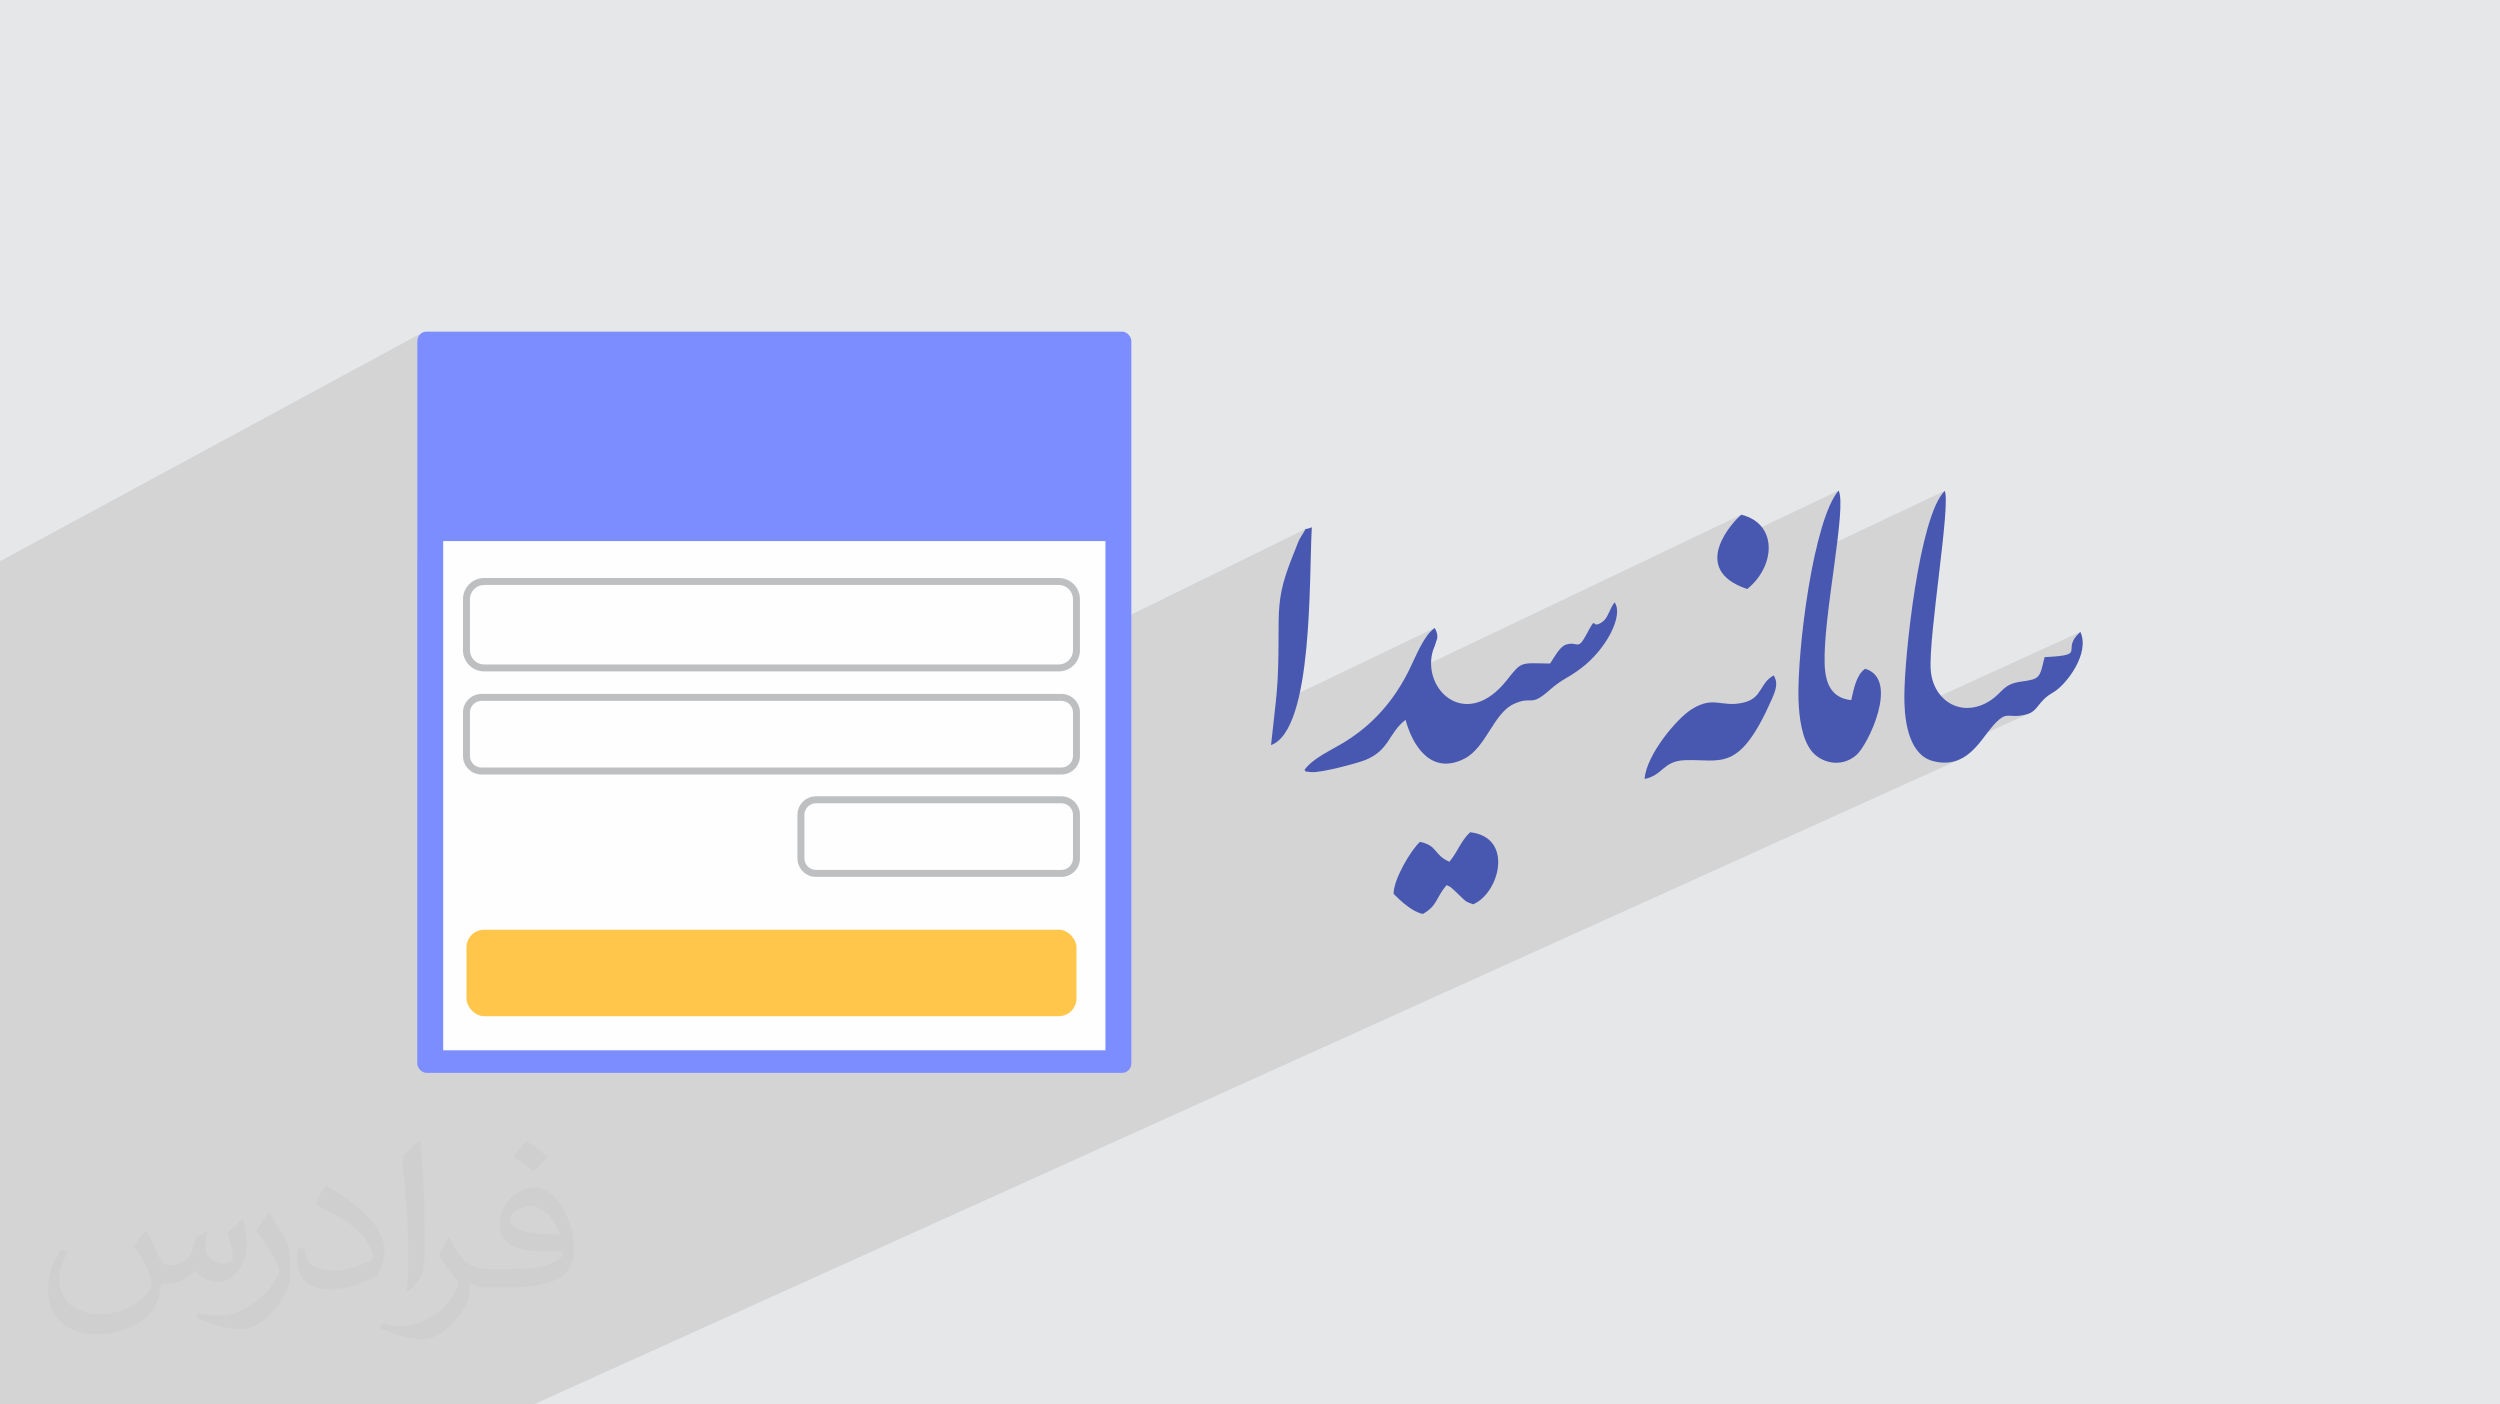 <?xml version="1.0" encoding="UTF-8"?>
<!DOCTYPE svg PUBLIC "-//W3C//DTD SVG 1.1//EN" "http://www.w3.org/Graphics/SVG/1.1/DTD/svg11.dtd">
<!-- Creator: CorelDRAW -->
<svg xmlns="http://www.w3.org/2000/svg" xml:space="preserve" width="94.192mm" height="52.917mm" version="1.1" style="shape-rendering:geometricPrecision; text-rendering:geometricPrecision; image-rendering:optimizeQuality; fill-rule:evenodd; clip-rule:evenodd"
viewBox="0 0 9419.16 5291.66"
 xmlns:xlink="http://www.w3.org/1999/xlink"
 xmlns:xodm="http://www.corel.com/coreldraw/odm/2003">
 <defs>
  <style type="text/css">
   <![CDATA[
    .fil5 {fill:#FEFEFE}
    .fil3 {fill:#4858B0}
    .fil4 {fill:#7C8DFF}
    .fil0 {fill:#E6E7E8}
    .fil6 {fill:#FFC64B}
    .fil7 {fill:#BDBFC1;fill-rule:nonzero}
    .fil2 {fill:#373435;fill-opacity:0.031}
    .fil1 {fill:#373435;fill-opacity:0.102}
   ]]>
  </style>
 </defs>
 <g id="Layer_x0020_1">
  <polygon class="fil0" points="-0,0 9419.16,0 9419.16,5291.66 -0,5291.66 "/>
  <polygon class="fil1" points="1356.99,5291.66 1332.98,5291.66 1321.23,5291.66 1260.86,5291.66 1257.17,5291.66 1213.93,5291.66 1206.53,5291.66 1197.69,5291.66 1093.9,5291.66 1086.79,5291.66 1085.89,5291.66 1080,5291.66 1061.31,5291.66 1032.68,5291.66 1025.1,5291.66 1023.5,5291.66 884.39,5291.66 867.85,5291.66 847.67,5291.66 783.69,5291.66 767.47,5291.66 736.15,5291.66 733.13,5291.66 326.9,5291.66 144,5291.66 100.92,5291.66 66.18,5291.66 31.48,5291.66 1.49,5291.66 1.03,5291.66 -0,5291.66 -0,5278.12 -0,5261.29 -0,5248.14 -0,5246.39 -0,5242.25 -0,5228.33 -0,5223.7 -0,5223.03 -0,5220.99 -0,5220.42 -0,5206.66 -0,5205.98 -0,5204.66 -0,5199.9 -0,5197.74 -0,5194.6 -0,5179.98 -0,5177.43 -0,5158.93 -0,5154.69 -0,5141.47 -0,5089.32 -0,5068.59 -0,5059.14 -0,5004.02 -0,4970.06 -0,4957.43 -0,4944.67 -0,4852 -0,4845.04 -0,4825.25 -0,4822.79 -0,4800.15 -0,4788.97 -0,4747.37 -0,4734.17 -0,4691.71 -0,4649.47 -0,4615.43 -0,4589.82 -0,4537.84 -0,4530.66 -0,4528.94 -0,4524.4 -0,4500.94 -0,4497.04 -0,4491.48 -0,4483.27 -0,4464.63 -0,4461.7 -0,4459.77 -0,4434.06 -0,4427.67 -0,4409.76 -0,4392.29 -0,4257.13 -0,4215.23 -0,4183.52 -0,4111.99 -0,3832.28 -0,3788.58 -0,3731.05 -0,3573.11 -0,3565.39 -0,3560.31 -0,3535.66 -0,3531.97 -0,3463.49 -0,3413.17 -0,3347.31 -0,3161.86 -0,3150.16 -0,3143.68 -0,3119.35 -0,3115.29 -0,2913.43 -0,2114.6 1593.22,1252.24 1587.38,1255.43 1582.28,1259.63 1578.07,1264.73 1574.89,1270.57 1572.88,1277.02 1572.18,1283.93 1572.18,2089.78 1669.78,2038.65 4164.95,2038.65 4164.95,2363.41 4918.79,1993.03 4917.63,1994.64 4915.45,1998.95 4910.79,2007.29 4902.18,2021.01 4898.71,2026.68 4895.62,2032.46 4892.84,2038.3 4890.31,2044.16 4887.98,2049.97 4885.79,2055.69 4883.67,2061.26 4881.56,2066.65 4877.23,2077.42 4872.75,2088.64 4868.17,2100.27 4863.53,2112.26 4858.88,2124.55 4854.27,2137.09 4849.75,2149.84 4845.37,2162.75 4840.33,2178.66 4835.92,2194.02 4832.11,2208.91 4828.84,2223.42 4826.08,2237.65 4823.79,2251.68 4821.91,2265.62 4820.42,2279.54 4819.26,2293.54 4818.39,2307.72 4817.77,2322.15 4817.36,2336.95 4817.12,2352.18 4817,2367.96 4816.95,2384.36 4816.95,2401.48 4816.93,2418.75 4816.86,2435.11 4816.75,2450.64 4816.59,2465.39 4816.38,2479.42 4816.12,2492.79 4815.81,2505.57 4815.45,2517.8 4815.04,2529.56 4814.57,2540.9 4814.05,2551.89 4813.48,2562.58 4812.84,2573.04 4812.15,2583.32 4811.41,2593.48 4810.6,2603.59 4809.73,2613.71 4808.81,2623.89 4807.82,2634.2 4806.76,2644.7 4805.85,2653.46 5405.6,2365.93 5398.05,2371.64 5390.8,2378.36 5383.81,2386.01 5377.07,2394.48 5370.56,2403.68 5364.25,2413.51 5358.14,2423.89 5352.19,2434.72 5346.38,2445.9 5340.71,2457.33 5335.13,2468.94 5329.65,2480.61 5324.23,2492.26 5318.85,2503.79 5313.5,2515.1 5308.15,2526.11 5300.96,2540.09 6560.71,1939.2 6554.11,1944.89 6544.82,1954.02 6533.66,1966.19 6521.42,1981.01 6508.9,1998.08 6496.92,2016.99 6486.27,2037.34 6477.76,2058.73 6476.84,2062.35 6927.24,1848.23 6918.41,1859.67 6909.78,1873.23 6901.37,1888.78 6893.17,1906.2 6885.19,1925.36 6877.45,1946.13 6869.93,1968.38 6862.66,1991.99 6855.64,2016.83 6848.87,2042.78 6842.36,2069.7 6840.22,2079.21 7327.09,1849.5 7318.21,1859.46 7309.57,1871.85 7301.17,1886.51 7293.01,1903.29 7285.09,1922.04 7277.42,1942.6 7270,1964.84 7262.83,1988.6 7255.93,2013.73 7249.28,2040.07 7242.89,2067.49 7236.77,2095.82 7230.92,2124.92 7225.34,2154.63 7220.04,2184.81 7215.01,2215.31 7210.26,2245.98 7205.8,2276.66 7201.63,2307.21 7197.74,2337.47 7194.15,2367.29 7190.85,2396.53 7187.85,2425.04 7185.16,2452.65 7182.77,2479.23 7180.69,2504.63 7178.91,2528.68 7177.46,2551.25 7176.32,2572.18 7175.5,2591.32 7175,2608.52 7174.83,2623.63 7175.1,2644.13 7175.95,2664.57 7177.31,2682.85 7838.01,2380.61 7825.36,2393.14 7816.5,2404.5 7810.72,2414.74 7807.35,2423.94 7805.69,2432.15 7805.06,2439.44 7804.76,2445.88 7804.11,2451.52 7802.41,2456.43 7798.97,2460.68 7793.11,2464.33 7695.15,2509.03 7691.85,2521.38 7686.28,2536.33 7679.36,2547.22 7670.02,2554.94 7519.51,2623.52 7514.78,2627.55 7507.09,2633.5 7498.37,2639.53 7478.48,2650.91 7197.16,2779.05 7203.63,2794.72 7211.42,2809.78 7220.35,2823.54 7230.48,2835.86 7236.85,2841.86 7547.85,2700.68 7554.05,2698.35 7560.04,2697.07 7566.01,2696.58 7572.16,2696.64 7578.66,2697 7585.73,2697.4 7593.54,2697.6 7602.29,2697.34 7612.18,2696.37 7623.4,2694.45 7636.13,2691.32 7650.85,2685.51 7264.55,2860.65 7268.71,2862.76 7284.27,2867.91 7306.54,2872.16 7327.22,2873.47 7346.43,2872.11 7364.25,2868.35 7380.8,2862.47 2010.6,5291.66 1934.58,5291.66 1902.43,5291.66 1900.73,5291.66 1840.31,5291.66 1680.72,5291.66 1676.19,5291.66 1663.71,5291.66 1638.69,5291.66 1625.25,5291.66 1596.67,5291.66 1539.4,5291.66 1502.47,5291.66 1474.48,5291.66 1440.6,5291.66 1434.05,5291.66 "/>
  <path class="fil2" d="M550.85 4636.82c17.98,27.25 29.64,53.44 41.02,82.55 8.46,16.94 12.95,48.16 52.65,48.16 11.63,0 28.32,-3.43 43.13,-11.63 16.66,-8.74 29.36,-21.97 35.99,-42.06l15.87 -53.44 38.63 -19.05 2.64 2.64c-5.28,20.12 -6.6,39.42 -6.6,54.51 0,44.7 38.63,61.65 69.32,61.65 17.98,0 34.14,-8.74 34.14,-25.15 0,-21.16 -8.99,-57.15 -20.65,-89.43 17.98,-17.98 35.99,-35.99 56.62,-50.55l3.17 1.6c8.99,38.1 14.02,75.67 14.02,100.81 0,24.61 -10.85,51.87 -19.84,69.6 -18.52,34.92 -51.33,62.71 -91.01,62.71 -30.15,0 -63.75,-15.09 -86.79,-43.13l-1.32 0c-21.69,27 -55.3,51.33 -109.02,51.33l-16.66 0c-2.64,35.46 -10.31,60.58 -21.97,83.08 -32,62.43 -127,106.63 -216.43,106.63 -124.36,0 -186.79,-71.7 -186.79,-167.21 0,-59 19.3,-113.77 48.95,-152.65l24.33 10.06c-18.52,35.46 -30.96,68.78 -30.96,101.6 0,89.43 72.77,132.03 156.64,132.03 77.8,0 174.09,-49.48 191.57,-106.88 -6.6,-62.71 -30.15,-92.07 -66.14,-149.22 10.85,-19.05 24.87,-38.1 42.34,-58.47l3.17 0 0 0 0 0 -0.02 -0.09zm1434.31 -336.55c26.19,16.41 51.87,35.71 76.99,57.94 -14.02,19.84 -31.5,37.85 -53.19,53.72 -25.15,-20.37 -50.27,-37.85 -75.95,-56.36 17.45,-19.58 34.67,-38.35 52.12,-55.3l0 0 0 0 0 0 0 0 0 0 0.03 0zm13.49 244.48c-42.34,0 -76.99,27.79 -76.99,48.41 0,44.2 84.66,57.94 186,57.4 -12.7,-51.87 -57.15,-105.84 -109.02,-105.84l0.01 0.03zm-95 236.55c55.04,0 103.2,-1.6 139.95,-10.85 41.02,-10.31 75.67,-30.96 75.67,-45.24 0,-3.71 0,-8.2 -1.32,-11.91 -23.01,2.11 -49.48,2.11 -72.49,2.11 -74.6,0 -131.75,-16.94 -154.25,-58.75 -5.56,-11.63 -9.52,-24.61 -9.52,-39.42 0,-40.49 17.45,-79.91 48.16,-107.16 25.65,-22.48 53.97,-36.5 82.8,-36.5 52.12,0 93.65,41.81 122.76,107.7 15.87,35.99 26.72,77.52 26.72,129.92 0,34.92 -9.52,64.29 -31.22,85.98 -40.49,39.17 -115.09,53.97 -229.39,53.97l-51.87 0 0 0 -13.49 0c-28.32,0 -48.69,-5.03 -64.82,-17.45l-2.64 0c0.79,6.6 1.32,12.95 1.32,19.05 0,25.65 -8.46,58.47 -25.65,84.66 -50.8,75.41 -105.84,108.2 -153.47,108.2 -48.16,0 -107.16,-18.52 -160.35,-42.6l9.52 -18.52c17.2,7.14 41.02,11.91 73.81,11.91 85.98,0 198.96,-82.55 212.98,-163.25 -3.17,-6.6 -8.99,-15.34 -17.2,-24.61 -25.15,-29.9 -41.02,-54.76 -55.83,-80.95 12.7,-25.15 24.33,-45.24 35.18,-63.5l4.5 -0.53c36.78,74.88 70.1,117.73 144.45,117.73l11.63 0 0 0 53.97 0 0 0 0 0 0 0 0 0 0 0 0.09 0.01zm-372.54 79.12c6.35,-34.39 6.88,-73.02 6.88,-109.02l0 -53.44c0,-99.75 -12.7,-244.73 -23.01,-339.19 17.98,-19.3 43.13,-42.06 62.97,-57.4l5.82 1.6c13.49,118.8 16.66,256.39 16.66,383.64 0,33.35 -1.32,65.89 -4.5,89.69 -1.85,30.15 -19.3,52.91 -56.62,87.83l-8.2 -3.71zm-383.38 -157.43c1.85,46.84 24.87,83.62 105.31,83.62 50.01,0 92.33,-12.95 139.17,-35.18 8.46,-3.71 12.95,-8.74 12.95,-12.95 0,-29.36 -22.48,-68.25 -60.32,-103.71 -36.78,-33.35 -85.47,-62.71 -130.96,-82.3 -15.62,-6.6 -20.65,-13.49 -20.65,-20.12 0,-13.49 17.98,-41.81 32.82,-62.18l5.03 -0.53c52.12,27.25 110.34,67.74 153.47,112.7 39.17,41.53 63.5,83.62 63.5,129.39 0,33.86 -10.31,65.61 -27,95.25 -57.15,28.83 -118.01,50.8 -178.33,50.8 -73.28,0 -123.29,-34.39 -123.29,-115.09 0,-8.74 0,-22.22 3.17,-39.7l25.15 0 0 0 0 0 0 0 0 0 0 0 -0.02 0zm-132.57 -133.1l45.52 73.56c16.66,27.25 32.28,56.9 32.28,103.71l0 59.79c0,48.41 -30.96,100.28 -80.95,151.61 -39.17,34.67 -73.81,49.48 -105.84,49.48 -47.62,0 -102.13,-14.81 -165.1,-41.81l7.14 -18.52c19.84,5.28 42.85,9.78 71.17,9.78 90.5,-0.53 183.08,-66.67 225.42,-147.37 5.03,-9.27 6.88,-17.98 6.88,-24.08 0,-9.27 -5.03,-19.58 -8.99,-28.83 -23.01,-43.38 -48.69,-83.08 -76.99,-119.86 14.81,-23.29 29.64,-45.77 45.77,-68l3.71 0.53 0 0 0 0 0 0 0 0 0 0 -0.02 0.01z"/>
  <g id="_1647195770096">
   <g>
    <path class="fil3" d="M5840.22 2500.05c-112.88,-1.82 -105.98,-9.8 -162.71,62.16 -150.2,190.54 -315.82,42.19 -281.03,-102.51 3.7,-15.39 11.52,-28.68 14.76,-43.77 0.11,-0.52 12.47,-18.78 -5.64,-50 -41.05,27.58 -68.9,102.46 -97.45,160.18 -55.69,112.55 -134.63,203.31 -241.74,269.24 -54.02,33.25 -120.36,61.3 -152.02,105.94 12.41,6.71 -12.38,3.83 25.86,7.76 35.64,3.66 175.27,-33.88 204.54,-45.89 91.16,-37.42 85.86,-100.82 150.9,-151.24 26.34,98.3 96.84,210.4 222.19,146.2 80.87,-41.41 109.21,-169.95 184.55,-205.34 72.42,-34.04 60.13,14.44 135.57,-52.65 46.51,-41.35 69.28,-45.02 117.72,-81.45 99.14,-74.59 161.97,-202.34 127.4,-249.38 -19.9,26.01 -23.73,57.93 -45.64,73.42 -49.02,34.66 -14.56,-37.78 -62.32,51.06 -32.31,60.12 -31.02,19.57 -76.37,35.41 -23.88,8.33 -46.43,53.42 -58.57,70.86z"/>
    <path class="fil3" d="M7174.83 2623.63c-0.05,109.18 22.49,222.38 109.44,244.28 123.14,31.02 174.6,-75.37 222.63,-131.15 57.63,-66.9 56.93,-25.09 129.23,-45.44 44.78,-12.61 40.61,-49.39 98.77,-82.06 49.44,-27.78 141.02,-147.87 103.11,-228.65 -78.77,70.08 33.25,87.29 -134.68,95.16 -18.51,77.12 -16.45,82.74 -86.85,92.05 -70.59,9.34 -68.53,39.38 -118.11,71.71 -105.97,69.12 -216.31,1.35 -224.13,-116.47 -8.5,-128.1 76.22,-623.7 52.85,-673.56 -95.94,92.84 -152.19,624.62 -152.26,774.13z"/>
    <path class="fil3" d="M7027.2 2519.68c-32.72,22.65 -42.43,73.86 -52.37,118.23 -72.51,-7.89 -97.47,-58.78 -100.2,-136.39 -6.31,-179.25 84.8,-591.07 52.61,-653.29 -95.28,110.24 -156.57,604.19 -151.14,786.59 2.16,72.57 13.72,147.7 47.46,192.6 33.87,45.05 110.7,68.47 170.13,17.87 44.1,-37.53 164.85,-287.16 33.51,-325.61z"/>
    <path class="fil3" d="M6196.33 2934.99c71.08,-14.91 68.17,-67.9 152.71,-70.89 136.11,-4.81 202.72,49.35 325.37,-227.01 17.56,-39.58 25.26,-63.82 8.47,-92.43 -54.26,28.96 -41.79,84.61 -112.12,101.98 -85.08,21.01 -112.09,-26.95 -195.98,24.79 -57.55,35.47 -172.75,173.76 -178.45,263.56z"/>
    <path class="fil3" d="M5461.13 3246.78c-58.87,-24.43 -43.74,-61.21 -111.06,-74.92 -33.46,29.56 -99.76,140.62 -99.47,195.92 28.34,28.46 71.63,68.38 110.56,75.64 55.44,-32.24 46.73,-57.73 88.87,-108.45 19.66,8.88 8.71,2.67 26.81,17.48 4.74,3.87 15.65,15.21 22.63,21.64 24.07,22.15 18.8,21.63 50.52,33.09 99.11,-40.93 155.58,-252.72 -11.11,-271.58 -37.52,36.5 -43,67.87 -77.75,111.18z"/>
    <path class="fil3" d="M4816.95 2401.48c0,189.2 -7.55,214.5 -28.14,405.79 160.42,-58.48 142.49,-635.41 153.73,-820.67 -39.04,16.23 -10.83,-10.55 -40.36,34.41 -9.8,14.93 -14.97,31.58 -20.62,45.64 -11.3,28.07 -24.73,61.52 -36.19,96.1 -28.65,86.52 -28.42,145.34 -28.42,238.73z"/>
    <path class="fil3" d="M6582.93 2219.29c106.68,-85.82 116.35,-245.6 -22.22,-280.09 -26.64,20.42 -201.98,204.96 22.22,280.09z"/>
   </g>
   <g>
    <rect class="fil4" x="1572.18" y="1249.53" width="2690.37" height="2792.59" rx="34.42" ry="35.64"/>
    <rect class="fil5" x="1669.78" y="2038.65" width="2495.17" height="1918.5"/>
    <rect class="fil6" x="1757.48" y="3502.82" width="2298.28" height="325.77" rx="66.64" ry="66.64"/>
    <path class="fil7" d="M1824.13 2177.68l2164.99 0c21.91,0 41.85,8.99 56.3,23.42 14.49,14.44 23.46,34.41 23.46,56.34l0 192.49c0,21.93 -8.97,41.9 -23.41,56.34 -14.45,14.45 -34.41,23.42 -56.35,23.42l-2164.99 0c-21.93,0 -41.9,-8.97 -56.34,-23.42 -14.43,-14.49 -23.42,-34.43 -23.42,-56.34l0 -192.49c0,-21.91 8.99,-41.85 23.42,-56.29 14.49,-14.48 34.43,-23.47 56.34,-23.47zm2164.99 26.24l-2164.99 0c-14.72,0 -28.11,6.02 -37.82,15.7 -9.68,9.71 -15.7,23.1 -15.7,37.82l0 192.49c0,14.72 6.02,28.11 15.7,37.82 9.72,9.67 23.12,15.7 37.82,15.7l2164.99 0c14.71,0 28.1,-6.03 37.8,-15.73 9.69,-9.69 15.73,-23.09 15.73,-37.79l0 -192.49c0,-14.7 -6.04,-28.1 -15.73,-37.79 -9.68,-9.71 -23.08,-15.73 -37.8,-15.73z"/>
    <path class="fil7" d="M1814.24 2614.43l2184.78 0c19.23,0 36.71,7.87 49.36,20.52 12.65,12.65 20.5,30.12 20.5,49.35l0 163.93c0,19.22 -7.85,36.72 -20.5,49.36 -12.65,12.65 -30.15,20.51 -49.36,20.51l-2184.78 0c-19.23,0 -36.7,-7.86 -49.35,-20.51 -12.65,-12.64 -20.52,-30.13 -20.52,-49.36l0 -163.93c0,-19.23 7.87,-36.7 20.52,-49.35 12.65,-12.65 30.12,-20.52 49.35,-20.52zm2184.78 26.24l-2184.78 0c-11.98,0 -22.89,4.92 -30.8,12.83 -7.91,7.91 -12.83,18.82 -12.83,30.8l0 163.93c0,11.99 4.92,22.9 12.83,30.81 7.9,7.9 18.81,12.82 30.8,12.82l2184.78 0c11.99,0 22.91,-4.92 30.81,-12.82 7.9,-7.89 12.82,-18.82 12.82,-30.81l0 -163.93c0,-11.99 -4.92,-22.9 -12.82,-30.8 -7.91,-7.91 -18.82,-12.83 -30.81,-12.83z"/>
    <path class="fil7" d="M3074.35 3000.17l924.67 0c19.23,0 36.71,7.87 49.36,20.51 12.65,12.65 20.5,30.12 20.5,49.35l0 163.93c0,19.22 -7.85,36.72 -20.5,49.37 -12.65,12.64 -30.15,20.5 -49.36,20.5l-924.67 0c-19.23,0 -36.7,-7.86 -49.35,-20.5 -12.64,-12.65 -20.52,-30.14 -20.52,-49.37l0 -163.93c0,-19.23 7.88,-36.7 20.52,-49.35 12.65,-12.64 30.12,-20.51 49.35,-20.51zm924.67 26.23l-924.67 0c-11.97,0 -22.89,4.92 -30.8,12.83 -7.91,7.91 -12.83,18.83 -12.83,30.8l0 163.93c0,11.99 4.92,22.91 12.83,30.82 7.9,7.89 18.81,12.81 30.8,12.81l924.67 0c11.99,0 22.91,-4.92 30.81,-12.81 7.9,-7.9 12.82,-18.83 12.82,-30.82l0 -163.93c0,-11.99 -4.92,-22.9 -12.82,-30.8 -7.91,-7.91 -18.82,-12.83 -30.81,-12.83z"/>
   </g>
  </g>
 </g>
</svg>
